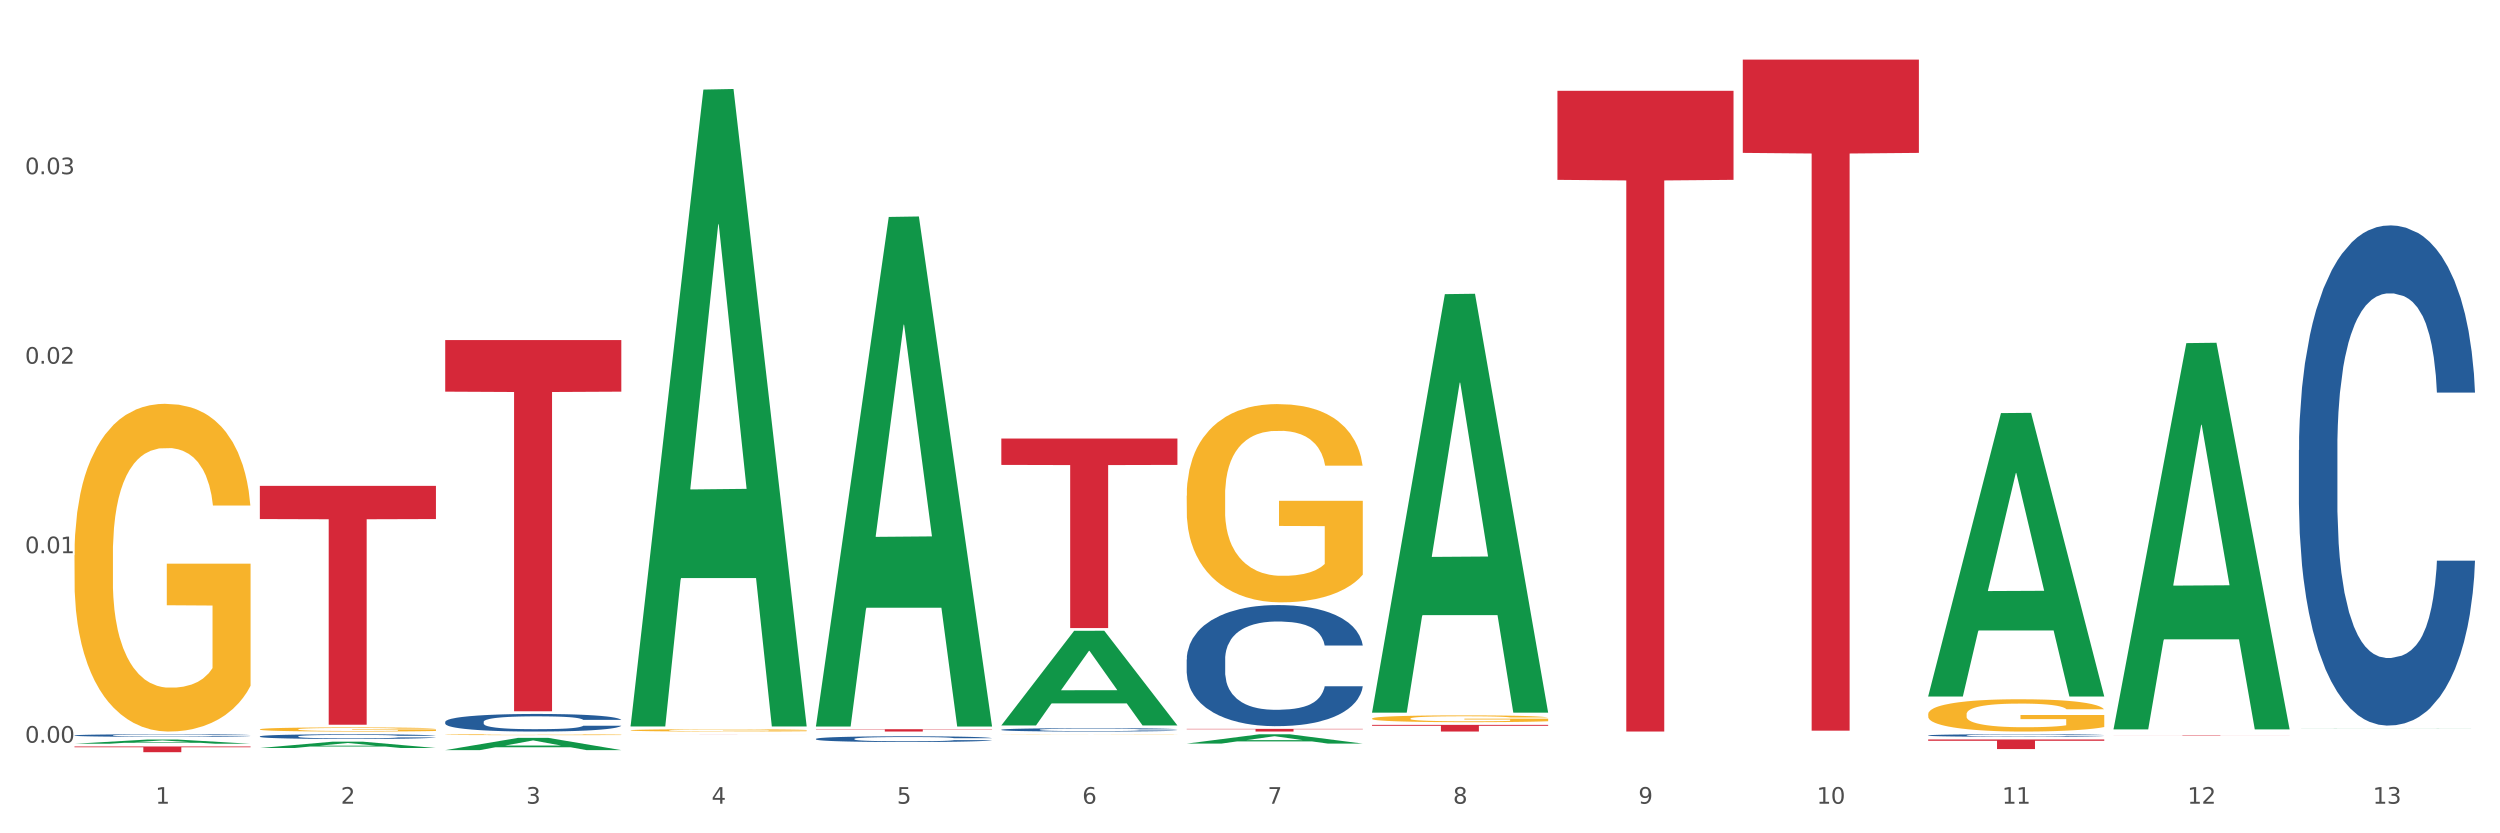 <?xml version="1.0" encoding="utf-8" standalone="no"?>
<!DOCTYPE svg PUBLIC "-//W3C//DTD SVG 1.1//EN"
  "http://www.w3.org/Graphics/SVG/1.1/DTD/svg11.dtd">
<svg xmlns:xlink="http://www.w3.org/1999/xlink" width="1080pt" height="360pt" viewBox="0 0 1080 360" xmlns="http://www.w3.org/2000/svg" version="1.1">
 <rect x="0" y="0" width="1080" height="360" fill="#333333" stroke="none"/>
 <defs>
  <style type="text/css">*{stroke-linejoin: round; stroke-linecap: butt}</style>
 </defs>
 <g id="figure_1">
  <g id="patch_1">
   <path d="M 0 360 
L 1080 360 
L 1080 0 
L 0 0 
z
" style="fill: #ffffff; stroke: #ffffff; stroke-linejoin: miter"/>
  </g>
  <g id="axes_1">
   <g id="matplotlib.axis_1">
    <g id="xtick_1">
     <g id="text_1">
      <!-- 1 -->
      <g style="fill: #4d4d4d" transform="translate(67.159 347.204) scale(0.096 -0.096)">
       <defs>
        <path id="DejaVuSans-31" d="M 794 531 
L 1825 531 
L 1825 4091 
L 703 3866 
L 703 4441 
L 1819 4666 
L 2450 4666 
L 2450 531 
L 3481 531 
L 3481 0 
L 794 0 
L 794 531 
z
" transform="scale(0.016)"/>
       </defs>
       <use xlink:href="#DejaVuSans-31"/>
      </g>
     </g>
    </g>
    <g id="xtick_2">
     <g id="text_2">
      <!-- 2 -->
      <g style="fill: #4d4d4d" transform="translate(147.238 347.204) scale(0.096 -0.096)">
       <defs>
        <path id="DejaVuSans-32" d="M 1228 531 
L 3431 531 
L 3431 0 
L 469 0 
L 469 531 
Q 828 903 1448 1529 
Q 2069 2156 2228 2338 
Q 2531 2678 2651 2914 
Q 2772 3150 2772 3378 
Q 2772 3750 2511 3984 
Q 2250 4219 1831 4219 
Q 1534 4219 1204 4116 
Q 875 4013 500 3803 
L 500 4441 
Q 881 4594 1212 4672 
Q 1544 4750 1819 4750 
Q 2544 4750 2975 4387 
Q 3406 4025 3406 3419 
Q 3406 3131 3298 2873 
Q 3191 2616 2906 2266 
Q 2828 2175 2409 1742 
Q 1991 1309 1228 531 
z
" transform="scale(0.016)"/>
       </defs>
       <use xlink:href="#DejaVuSans-32"/>
      </g>
     </g>
    </g>
    <g id="xtick_3">
     <g id="text_3">
      <!-- 3 -->
      <g style="fill: #4d4d4d" transform="translate(227.317 347.204) scale(0.096 -0.096)">
       <defs>
        <path id="DejaVuSans-33" d="M 2597 2516 
Q 3050 2419 3304 2112 
Q 3559 1806 3559 1356 
Q 3559 666 3084 287 
Q 2609 -91 1734 -91 
Q 1441 -91 1130 -33 
Q 819 25 488 141 
L 488 750 
Q 750 597 1062 519 
Q 1375 441 1716 441 
Q 2309 441 2620 675 
Q 2931 909 2931 1356 
Q 2931 1769 2642 2001 
Q 2353 2234 1838 2234 
L 1294 2234 
L 1294 2753 
L 1863 2753 
Q 2328 2753 2575 2939 
Q 2822 3125 2822 3475 
Q 2822 3834 2567 4026 
Q 2313 4219 1838 4219 
Q 1578 4219 1281 4162 
Q 984 4106 628 3988 
L 628 4550 
Q 988 4650 1302 4700 
Q 1616 4750 1894 4750 
Q 2613 4750 3031 4423 
Q 3450 4097 3450 3541 
Q 3450 3153 3228 2886 
Q 3006 2619 2597 2516 
z
" transform="scale(0.016)"/>
       </defs>
       <use xlink:href="#DejaVuSans-33"/>
      </g>
     </g>
    </g>
    <g id="xtick_4">
     <g id="text_4">
      <!-- 4 -->
      <g style="fill: #4d4d4d" transform="translate(307.396 347.204) scale(0.096 -0.096)">
       <defs>
        <path id="DejaVuSans-34" d="M 2419 4116 
L 825 1625 
L 2419 1625 
L 2419 4116 
z
M 2253 4666 
L 3047 4666 
L 3047 1625 
L 3713 1625 
L 3713 1100 
L 3047 1100 
L 3047 0 
L 2419 0 
L 2419 1100 
L 313 1100 
L 313 1709 
L 2253 4666 
z
" transform="scale(0.016)"/>
       </defs>
       <use xlink:href="#DejaVuSans-34"/>
      </g>
     </g>
    </g>
    <g id="xtick_5">
     <g id="text_5">
      <!-- 5 -->
      <g style="fill: #4d4d4d" transform="translate(387.475 347.204) scale(0.096 -0.096)">
       <defs>
        <path id="DejaVuSans-35" d="M 691 4666 
L 3169 4666 
L 3169 4134 
L 1269 4134 
L 1269 2991 
Q 1406 3038 1543 3061 
Q 1681 3084 1819 3084 
Q 2600 3084 3056 2656 
Q 3513 2228 3513 1497 
Q 3513 744 3044 326 
Q 2575 -91 1722 -91 
Q 1428 -91 1123 -41 
Q 819 9 494 109 
L 494 744 
Q 775 591 1075 516 
Q 1375 441 1709 441 
Q 2250 441 2565 725 
Q 2881 1009 2881 1497 
Q 2881 1984 2565 2268 
Q 2250 2553 1709 2553 
Q 1456 2553 1204 2497 
Q 953 2441 691 2322 
L 691 4666 
z
" transform="scale(0.016)"/>
       </defs>
       <use xlink:href="#DejaVuSans-35"/>
      </g>
     </g>
    </g>
    <g id="xtick_6">
     <g id="text_6">
      <!-- 6 -->
      <g style="fill: #4d4d4d" transform="translate(467.554 347.204) scale(0.096 -0.096)">
       <defs>
        <path id="DejaVuSans-36" d="M 2113 2584 
Q 1688 2584 1439 2293 
Q 1191 2003 1191 1497 
Q 1191 994 1439 701 
Q 1688 409 2113 409 
Q 2538 409 2786 701 
Q 3034 994 3034 1497 
Q 3034 2003 2786 2293 
Q 2538 2584 2113 2584 
z
M 3366 4563 
L 3366 3988 
Q 3128 4100 2886 4159 
Q 2644 4219 2406 4219 
Q 1781 4219 1451 3797 
Q 1122 3375 1075 2522 
Q 1259 2794 1537 2939 
Q 1816 3084 2150 3084 
Q 2853 3084 3261 2657 
Q 3669 2231 3669 1497 
Q 3669 778 3244 343 
Q 2819 -91 2113 -91 
Q 1303 -91 875 529 
Q 447 1150 447 2328 
Q 447 3434 972 4092 
Q 1497 4750 2381 4750 
Q 2619 4750 2861 4703 
Q 3103 4656 3366 4563 
z
" transform="scale(0.016)"/>
       </defs>
       <use xlink:href="#DejaVuSans-36"/>
      </g>
     </g>
    </g>
    <g id="xtick_7">
     <g id="text_7">
      <!-- 7 -->
      <g style="fill: #4d4d4d" transform="translate(547.634 347.204) scale(0.096 -0.096)">
       <defs>
        <path id="DejaVuSans-37" d="M 525 4666 
L 3525 4666 
L 3525 4397 
L 1831 0 
L 1172 0 
L 2766 4134 
L 525 4134 
L 525 4666 
z
" transform="scale(0.016)"/>
       </defs>
       <use xlink:href="#DejaVuSans-37"/>
      </g>
     </g>
    </g>
    <g id="xtick_8">
     <g id="text_8">
      <!-- 8 -->
      <g style="fill: #4d4d4d" transform="translate(627.713 347.204) scale(0.096 -0.096)">
       <defs>
        <path id="DejaVuSans-38" d="M 2034 2216 
Q 1584 2216 1326 1975 
Q 1069 1734 1069 1313 
Q 1069 891 1326 650 
Q 1584 409 2034 409 
Q 2484 409 2743 651 
Q 3003 894 3003 1313 
Q 3003 1734 2745 1975 
Q 2488 2216 2034 2216 
z
M 1403 2484 
Q 997 2584 770 2862 
Q 544 3141 544 3541 
Q 544 4100 942 4425 
Q 1341 4750 2034 4750 
Q 2731 4750 3128 4425 
Q 3525 4100 3525 3541 
Q 3525 3141 3298 2862 
Q 3072 2584 2669 2484 
Q 3125 2378 3379 2068 
Q 3634 1759 3634 1313 
Q 3634 634 3220 271 
Q 2806 -91 2034 -91 
Q 1263 -91 848 271 
Q 434 634 434 1313 
Q 434 1759 690 2068 
Q 947 2378 1403 2484 
z
M 1172 3481 
Q 1172 3119 1398 2916 
Q 1625 2713 2034 2713 
Q 2441 2713 2670 2916 
Q 2900 3119 2900 3481 
Q 2900 3844 2670 4047 
Q 2441 4250 2034 4250 
Q 1625 4250 1398 4047 
Q 1172 3844 1172 3481 
z
" transform="scale(0.016)"/>
       </defs>
       <use xlink:href="#DejaVuSans-38"/>
      </g>
     </g>
    </g>
    <g id="xtick_9">
     <g id="text_9">
      <!-- 9 -->
      <g style="fill: #4d4d4d" transform="translate(707.792 347.204) scale(0.096 -0.096)">
       <defs>
        <path id="DejaVuSans-39" d="M 703 97 
L 703 672 
Q 941 559 1184 500 
Q 1428 441 1663 441 
Q 2288 441 2617 861 
Q 2947 1281 2994 2138 
Q 2813 1869 2534 1725 
Q 2256 1581 1919 1581 
Q 1219 1581 811 2004 
Q 403 2428 403 3163 
Q 403 3881 828 4315 
Q 1253 4750 1959 4750 
Q 2769 4750 3195 4129 
Q 3622 3509 3622 2328 
Q 3622 1225 3098 567 
Q 2575 -91 1691 -91 
Q 1453 -91 1209 -44 
Q 966 3 703 97 
z
M 1959 2075 
Q 2384 2075 2632 2365 
Q 2881 2656 2881 3163 
Q 2881 3666 2632 3958 
Q 2384 4250 1959 4250 
Q 1534 4250 1286 3958 
Q 1038 3666 1038 3163 
Q 1038 2656 1286 2365 
Q 1534 2075 1959 2075 
z
" transform="scale(0.016)"/>
       </defs>
       <use xlink:href="#DejaVuSans-39"/>
      </g>
     </g>
    </g>
    <g id="xtick_10">
     <g id="text_10">
      <!-- 10 -->
      <g style="fill: #4d4d4d" transform="translate(784.817 347.204) scale(0.096 -0.096)">
       <defs>
        <path id="DejaVuSans-30" d="M 2034 4250 
Q 1547 4250 1301 3770 
Q 1056 3291 1056 2328 
Q 1056 1369 1301 889 
Q 1547 409 2034 409 
Q 2525 409 2770 889 
Q 3016 1369 3016 2328 
Q 3016 3291 2770 3770 
Q 2525 4250 2034 4250 
z
M 2034 4750 
Q 2819 4750 3233 4129 
Q 3647 3509 3647 2328 
Q 3647 1150 3233 529 
Q 2819 -91 2034 -91 
Q 1250 -91 836 529 
Q 422 1150 422 2328 
Q 422 3509 836 4129 
Q 1250 4750 2034 4750 
z
" transform="scale(0.016)"/>
       </defs>
       <use xlink:href="#DejaVuSans-31"/>
       <use xlink:href="#DejaVuSans-30" transform="translate(63.623 0)"/>
      </g>
     </g>
    </g>
    <g id="xtick_11">
     <g id="text_11">
      <!-- 11 -->
      <g style="fill: #4d4d4d" transform="translate(864.896 347.204) scale(0.096 -0.096)">
       <use xlink:href="#DejaVuSans-31"/>
       <use xlink:href="#DejaVuSans-31" transform="translate(63.623 0)"/>
      </g>
     </g>
    </g>
    <g id="xtick_12">
     <g id="text_12">
      <!-- 12 -->
      <g style="fill: #4d4d4d" transform="translate(944.975 347.204) scale(0.096 -0.096)">
       <use xlink:href="#DejaVuSans-31"/>
       <use xlink:href="#DejaVuSans-32" transform="translate(63.623 0)"/>
      </g>
     </g>
    </g>
    <g id="xtick_13">
     <g id="text_13">
      <!-- 13 -->
      <g style="fill: #4d4d4d" transform="translate(1025.054 347.204) scale(0.096 -0.096)">
       <use xlink:href="#DejaVuSans-31"/>
       <use xlink:href="#DejaVuSans-33" transform="translate(63.623 0)"/>
      </g>
     </g>
    </g>
    <g id="xtick_14"/>
    <g id="xtick_15"/>
    <g id="xtick_16"/>
    <g id="xtick_17"/>
    <g id="xtick_18"/>
    <g id="xtick_19"/>
    <g id="xtick_20"/>
    <g id="xtick_21"/>
    <g id="xtick_22"/>
    <g id="xtick_23"/>
    <g id="xtick_24"/>
    <g id="xtick_25"/>
   </g>
   <g id="matplotlib.axis_2">
    <g id="ytick_1">
     <g id="text_14">
      <!-- 0.00 -->
      <g style="fill: #4d4d4d" transform="translate(10.8 320.844) scale(0.096 -0.096)">
       <defs>
        <path id="DejaVuSans-2e" d="M 684 794 
L 1344 794 
L 1344 0 
L 684 0 
L 684 794 
z
" transform="scale(0.016)"/>
       </defs>
       <use xlink:href="#DejaVuSans-30"/>
       <use xlink:href="#DejaVuSans-2e" transform="translate(63.623 0)"/>
       <use xlink:href="#DejaVuSans-30" transform="translate(95.41 0)"/>
       <use xlink:href="#DejaVuSans-30" transform="translate(159.033 0)"/>
      </g>
     </g>
    </g>
    <g id="ytick_2">
     <g id="text_15">
      <!-- 0.01 -->
      <g style="fill: #4d4d4d" transform="translate(10.8 238.983) scale(0.096 -0.096)">
       <use xlink:href="#DejaVuSans-30"/>
       <use xlink:href="#DejaVuSans-2e" transform="translate(63.623 0)"/>
       <use xlink:href="#DejaVuSans-30" transform="translate(95.41 0)"/>
       <use xlink:href="#DejaVuSans-31" transform="translate(159.033 0)"/>
      </g>
     </g>
    </g>
    <g id="ytick_3">
     <g id="text_16">
      <!-- 0.02 -->
      <g style="fill: #4d4d4d" transform="translate(10.8 157.122) scale(0.096 -0.096)">
       <use xlink:href="#DejaVuSans-30"/>
       <use xlink:href="#DejaVuSans-2e" transform="translate(63.623 0)"/>
       <use xlink:href="#DejaVuSans-30" transform="translate(95.41 0)"/>
       <use xlink:href="#DejaVuSans-32" transform="translate(159.033 0)"/>
      </g>
     </g>
    </g>
    <g id="ytick_4">
     <g id="text_17">
      <!-- 0.03 -->
      <g style="fill: #4d4d4d" transform="translate(10.8 75.262) scale(0.096 -0.096)">
       <use xlink:href="#DejaVuSans-30"/>
       <use xlink:href="#DejaVuSans-2e" transform="translate(63.623 0)"/>
       <use xlink:href="#DejaVuSans-30" transform="translate(95.41 0)"/>
       <use xlink:href="#DejaVuSans-33" transform="translate(159.033 0)"/>
      </g>
     </g>
    </g>
    <g id="ytick_5"/>
    <g id="ytick_6"/>
    <g id="ytick_7"/>
    <g id="ytick_8"/>
   </g>
   <g id="PolyCollection_1">
    <path d="M 32.175 321.302 
L 32.253 321.301 
L 63.625 319.479 
L 76.644 319.478 
L 108.25 321.306 
L 93.192 321.306 
L 86.369 320.88 
L 53.978 320.88 
L 53.743 320.887 
L 47.155 321.306 
L 32.175 321.306 
L 32.175 321.302 
L 58.056 320.626 
L 82.291 320.624 
L 70.291 319.867 
L 70.134 319.864 
L 69.977 319.869 
L 57.978 320.624 
L 58.056 320.626 
L 32.175 321.302 
z
" clip-path="url(#p676ae49c27)" style="fill: #109648"/>
    <path d="M 272.412 315.482 
L 272.502 315.481 
L 272.502 315.448 
L 272.682 315.419 
L 273.58 315.349 
L 274.927 315.291 
L 275.915 315.261 
L 276.903 315.235 
L 278.071 315.21 
L 279.508 315.184 
L 282.113 315.146 
L 283.729 315.126 
L 285.705 315.106 
L 289.298 315.076 
L 291.903 315.059 
L 294.597 315.045 
L 298.998 315.029 
L 301.873 315.021 
L 304.926 315.016 
L 308.609 315.012 
L 311.393 315.011 
L 317.501 315.014 
L 322.71 315.022 
L 325.225 315.029 
L 328.458 315.04 
L 330.165 315.047 
L 332.949 315.062 
L 335.823 315.082 
L 337.799 315.098 
L 340.763 315.13 
L 343.009 315.162 
L 345.075 315.201 
L 346.152 315.228 
L 346.961 315.253 
L 347.679 315.282 
L 348.398 315.328 
L 332.231 315.328 
L 331.602 315.295 
L 330.614 315.264 
L 329.177 315.234 
L 327.919 315.216 
L 325.764 315.193 
L 323.788 315.178 
L 321.722 315.166 
L 319.207 315.157 
L 317.231 315.153 
L 314.447 315.149 
L 308.968 315.15 
L 305.286 315.157 
L 302.771 315.166 
L 301.154 315.175 
L 299.717 315.184 
L 298.1 315.197 
L 296.214 315.217 
L 294.867 315.234 
L 293.52 315.257 
L 292.442 315.279 
L 291.454 315.305 
L 290.645 315.333 
L 290.017 315.362 
L 289.478 315.397 
L 289.029 315.456 
L 289.029 315.584 
L 289.208 315.613 
L 289.657 315.651 
L 290.196 315.68 
L 291.094 315.714 
L 291.903 315.737 
L 293.43 315.771 
L 295.136 315.799 
L 296.483 315.817 
L 297.831 315.832 
L 300.166 315.852 
L 302.771 315.869 
L 305.016 315.879 
L 308.07 315.888 
L 310.136 315.892 
L 311.932 315.894 
L 316.333 315.894 
L 319.477 315.891 
L 322.98 315.885 
L 325.674 315.876 
L 327.919 315.866 
L 330.434 315.849 
L 332.051 315.833 
L 332.051 315.639 
L 312.291 315.638 
L 312.291 315.508 
L 348.488 315.508 
L 348.488 315.888 
L 346.961 315.908 
L 345.254 315.926 
L 343.458 315.941 
L 340.763 315.961 
L 337.53 315.98 
L 334.656 315.993 
L 331.602 316.004 
L 328.009 316.014 
L 323.339 316.023 
L 320.465 316.027 
L 316.872 316.03 
L 312.651 316.031 
L 308.968 316.029 
L 305.375 316.024 
L 301.603 316.016 
L 297.921 316.004 
L 295.136 315.992 
L 292.352 315.977 
L 289.388 315.957 
L 287.053 315.939 
L 285.256 315.922 
L 283.28 315.901 
L 281.125 315.873 
L 279.508 315.847 
L 278.071 315.821 
L 276.544 315.788 
L 275.466 315.759 
L 274.388 315.723 
L 273.76 315.696 
L 273.041 315.654 
L 272.502 315.595 
L 272.412 315.482 
z
" clip-path="url(#p676ae49c27)" style="fill: #f7b32b"/>
    <path d="M 512.65 214.146 
L 512.74 214.068 
L 512.74 211.251 
L 512.919 208.826 
L 513.818 202.959 
L 515.165 198.109 
L 516.153 195.527 
L 517.141 193.415 
L 518.308 191.303 
L 519.745 189.112 
L 522.35 185.905 
L 523.967 184.262 
L 525.943 182.541 
L 529.536 180.038 
L 532.14 178.63 
L 534.835 177.456 
L 539.236 176.048 
L 542.11 175.422 
L 545.164 174.953 
L 548.846 174.64 
L 551.631 174.562 
L 557.738 174.796 
L 562.948 175.501 
L 565.462 176.048 
L 568.696 176.987 
L 570.402 177.613 
L 573.187 178.864 
L 576.061 180.507 
L 578.037 181.915 
L 581.001 184.575 
L 583.246 187.235 
L 585.312 190.521 
L 586.39 192.789 
L 587.198 194.901 
L 587.917 197.327 
L 588.635 201.16 
L 572.468 201.16 
L 571.839 198.422 
L 570.851 195.84 
L 569.414 193.337 
L 568.157 191.772 
L 566.001 189.817 
L 564.025 188.565 
L 561.96 187.626 
L 559.445 186.844 
L 557.469 186.453 
L 554.684 186.14 
L 549.206 186.218 
L 545.523 186.844 
L 543.008 187.626 
L 541.391 188.33 
L 539.954 189.112 
L 538.338 190.208 
L 536.451 191.85 
L 535.104 193.337 
L 533.757 195.214 
L 532.679 197.092 
L 531.691 199.282 
L 530.883 201.629 
L 530.254 204.054 
L 529.715 207.027 
L 529.266 211.955 
L 529.266 222.673 
L 529.446 225.098 
L 529.895 228.305 
L 530.434 230.73 
L 531.332 233.625 
L 532.14 235.581 
L 533.667 238.397 
L 535.374 240.744 
L 536.721 242.23 
L 538.068 243.482 
L 540.403 245.203 
L 543.008 246.611 
L 545.254 247.472 
L 548.307 248.254 
L 550.373 248.567 
L 552.169 248.723 
L 556.571 248.723 
L 559.714 248.489 
L 563.217 247.941 
L 565.912 247.237 
L 568.157 246.376 
L 570.672 244.968 
L 572.289 243.638 
L 572.289 227.288 
L 552.529 227.21 
L 552.529 216.336 
L 588.725 216.336 
L 588.725 248.254 
L 587.198 249.897 
L 585.492 251.383 
L 583.695 252.713 
L 581.001 254.356 
L 577.767 255.92 
L 574.893 257.016 
L 571.839 257.954 
L 568.247 258.815 
L 563.576 259.597 
L 560.702 259.91 
L 557.109 260.145 
L 552.888 260.223 
L 549.206 260.066 
L 545.613 259.675 
L 541.841 258.971 
L 538.158 257.954 
L 535.374 256.937 
L 532.589 255.686 
L 529.625 254.043 
L 527.29 252.478 
L 525.494 251.07 
L 523.518 249.271 
L 521.362 246.924 
L 519.745 244.812 
L 518.308 242.621 
L 516.781 239.805 
L 515.704 237.38 
L 514.626 234.329 
L 513.997 232.06 
L 513.279 228.54 
L 512.74 223.612 
L 512.65 214.146 
z
" clip-path="url(#p676ae49c27)" style="fill: #f7b32b"/>
    <path d="M 592.729 310.401 
L 592.819 310.398 
L 592.819 310.301 
L 592.999 310.218 
L 593.897 310.016 
L 595.244 309.849 
L 596.232 309.76 
L 597.22 309.688 
L 598.388 309.615 
L 599.825 309.54 
L 602.429 309.429 
L 604.046 309.373 
L 606.022 309.313 
L 609.615 309.227 
L 612.219 309.179 
L 614.914 309.138 
L 619.315 309.09 
L 622.189 309.068 
L 625.243 309.052 
L 628.925 309.041 
L 631.71 309.039 
L 637.817 309.047 
L 643.027 309.071 
L 645.542 309.09 
L 648.775 309.122 
L 650.482 309.144 
L 653.266 309.187 
L 656.14 309.243 
L 658.116 309.292 
L 661.08 309.383 
L 663.325 309.475 
L 665.391 309.588 
L 666.469 309.666 
L 667.277 309.739 
L 667.996 309.822 
L 668.714 309.954 
L 652.547 309.954 
L 651.919 309.86 
L 650.931 309.771 
L 649.494 309.685 
L 648.236 309.631 
L 646.08 309.564 
L 644.105 309.521 
L 642.039 309.488 
L 639.524 309.461 
L 637.548 309.448 
L 634.764 309.437 
L 629.285 309.44 
L 625.602 309.461 
L 623.087 309.488 
L 621.471 309.513 
L 620.033 309.54 
L 618.417 309.577 
L 616.531 309.634 
L 615.183 309.685 
L 613.836 309.75 
L 612.758 309.814 
L 611.77 309.89 
L 610.962 309.97 
L 610.333 310.054 
L 609.794 310.156 
L 609.345 310.326 
L 609.345 310.695 
L 609.525 310.778 
L 609.974 310.888 
L 610.513 310.972 
L 611.411 311.071 
L 612.219 311.139 
L 613.746 311.236 
L 615.453 311.316 
L 616.8 311.368 
L 618.147 311.411 
L 620.483 311.47 
L 623.087 311.518 
L 625.333 311.548 
L 628.386 311.575 
L 630.452 311.586 
L 632.249 311.591 
L 636.65 311.591 
L 639.793 311.583 
L 643.296 311.564 
L 645.991 311.54 
L 648.236 311.51 
L 650.751 311.462 
L 652.368 311.416 
L 652.368 310.853 
L 632.608 310.851 
L 632.608 310.476 
L 668.804 310.476 
L 668.804 311.575 
L 667.277 311.631 
L 665.571 311.683 
L 663.774 311.728 
L 661.08 311.785 
L 657.847 311.839 
L 654.972 311.876 
L 651.919 311.909 
L 648.326 311.938 
L 643.655 311.965 
L 640.781 311.976 
L 637.189 311.984 
L 632.967 311.987 
L 629.285 311.981 
L 625.692 311.968 
L 621.92 311.944 
L 618.237 311.909 
L 615.453 311.874 
L 612.668 311.831 
L 609.705 311.774 
L 607.369 311.72 
L 605.573 311.672 
L 603.597 311.61 
L 601.441 311.529 
L 599.825 311.456 
L 598.388 311.381 
L 596.861 311.284 
L 595.783 311.201 
L 594.705 311.096 
L 594.076 311.018 
L 593.358 310.896 
L 592.819 310.727 
L 592.729 310.401 
z
" clip-path="url(#p676ae49c27)" style="fill: #f7b32b"/>
    <path d="M 832.967 308.525 
L 833.056 308.512 
L 833.056 308.053 
L 833.236 307.658 
L 834.134 306.702 
L 835.481 305.912 
L 836.469 305.492 
L 837.457 305.148 
L 838.625 304.804 
L 840.062 304.447 
L 842.667 303.924 
L 844.283 303.657 
L 846.259 303.376 
L 849.852 302.968 
L 852.457 302.739 
L 855.151 302.548 
L 859.552 302.318 
L 862.427 302.217 
L 865.48 302.14 
L 869.163 302.089 
L 871.947 302.076 
L 878.055 302.115 
L 883.264 302.229 
L 885.779 302.318 
L 889.012 302.471 
L 890.719 302.573 
L 893.503 302.777 
L 896.377 303.045 
L 898.353 303.274 
L 901.317 303.708 
L 903.563 304.141 
L 905.629 304.676 
L 906.706 305.046 
L 907.515 305.39 
L 908.233 305.785 
L 908.952 306.409 
L 892.785 306.409 
L 892.156 305.963 
L 891.168 305.543 
L 889.731 305.135 
L 888.474 304.88 
L 886.318 304.561 
L 884.342 304.358 
L 882.276 304.205 
L 879.761 304.077 
L 877.785 304.013 
L 875.001 303.962 
L 869.522 303.975 
L 865.84 304.077 
L 863.325 304.205 
L 861.708 304.319 
L 860.271 304.447 
L 858.654 304.625 
L 856.768 304.893 
L 855.421 305.135 
L 854.074 305.441 
L 852.996 305.747 
L 852.008 306.103 
L 851.199 306.486 
L 850.571 306.881 
L 850.032 307.365 
L 849.583 308.168 
L 849.583 309.914 
L 849.762 310.309 
L 850.211 310.831 
L 850.75 311.226 
L 851.648 311.698 
L 852.457 312.017 
L 853.984 312.475 
L 855.69 312.858 
L 857.038 313.1 
L 858.385 313.304 
L 860.72 313.584 
L 863.325 313.813 
L 865.57 313.954 
L 868.624 314.081 
L 870.69 314.132 
L 872.486 314.158 
L 876.887 314.158 
L 880.031 314.119 
L 883.534 314.03 
L 886.228 313.915 
L 888.474 313.775 
L 890.988 313.546 
L 892.605 313.329 
L 892.605 310.666 
L 872.845 310.653 
L 872.845 308.882 
L 909.042 308.882 
L 909.042 314.081 
L 907.515 314.349 
L 905.808 314.591 
L 904.012 314.807 
L 901.317 315.075 
L 898.084 315.33 
L 895.21 315.508 
L 892.156 315.661 
L 888.563 315.802 
L 883.893 315.929 
L 881.019 315.98 
L 877.426 316.018 
L 873.205 316.031 
L 869.522 316.005 
L 865.929 315.942 
L 862.157 315.827 
L 858.475 315.661 
L 855.69 315.496 
L 852.906 315.292 
L 849.942 315.024 
L 847.607 314.769 
L 845.81 314.54 
L 843.834 314.247 
L 841.679 313.864 
L 840.062 313.52 
L 838.625 313.164 
L 837.098 312.705 
L 836.02 312.31 
L 834.942 311.813 
L 834.314 311.443 
L 833.595 310.87 
L 833.056 310.067 
L 832.967 308.525 
z
" clip-path="url(#p676ae49c27)" style="fill: #f7b32b"/>
    <path d="M 352.492 315.022 
L 428.567 315.022 
L 428.567 315.163 
L 398.641 315.164 
L 398.641 316.031 
L 382.237 316.031 
L 382.237 315.164 
L 352.492 315.163 
L 352.492 315.023 
L 352.492 315.022 
z
" clip-path="url(#p676ae49c27)" style="fill: #d62839"/>
    <path d="M 272.412 317.36 
L 348.488 317.36 
L 348.488 317.365 
L 318.562 317.365 
L 318.562 317.391 
L 302.157 317.391 
L 302.157 317.365 
L 272.412 317.365 
L 272.412 317.36 
L 272.412 317.36 
z
" clip-path="url(#p676ae49c27)" style="fill: #d62839"/>
    <path d="M 192.333 146.911 
L 268.408 146.911 
L 268.408 169.194 
L 238.483 169.345 
L 238.483 307.262 
L 222.078 307.262 
L 222.078 169.345 
L 192.333 169.194 
L 192.333 147.062 
L 192.333 146.911 
z
" clip-path="url(#p676ae49c27)" style="fill: #d62839"/>
    <path d="M 112.254 209.886 
L 188.329 209.886 
L 188.329 224.226 
L 158.404 224.323 
L 158.404 313.074 
L 141.999 313.074 
L 141.999 224.323 
L 112.254 224.226 
L 112.254 209.983 
L 112.254 209.886 
z
" clip-path="url(#p676ae49c27)" style="fill: #d62839"/>
    <path d="M 192.333 317.377 
L 192.423 317.377 
L 192.423 317.364 
L 192.603 317.353 
L 193.501 317.326 
L 194.848 317.304 
L 195.836 317.292 
L 196.824 317.283 
L 197.992 317.273 
L 199.429 317.263 
L 202.034 317.248 
L 203.65 317.241 
L 205.626 317.233 
L 209.219 317.222 
L 211.824 317.215 
L 214.518 317.21 
L 218.919 317.203 
L 221.793 317.201 
L 224.847 317.198 
L 228.53 317.197 
L 231.314 317.197 
L 237.422 317.198 
L 242.631 317.201 
L 245.146 317.203 
L 248.379 317.208 
L 250.086 317.211 
L 252.87 317.216 
L 255.744 317.224 
L 257.72 317.23 
L 260.684 317.242 
L 262.93 317.254 
L 264.995 317.269 
L 266.073 317.28 
L 266.882 317.289 
L 267.6 317.301 
L 268.319 317.318 
L 252.152 317.318 
L 251.523 317.306 
L 250.535 317.294 
L 249.098 317.282 
L 247.84 317.275 
L 245.685 317.266 
L 243.709 317.261 
L 241.643 317.256 
L 239.128 317.253 
L 237.152 317.251 
L 234.368 317.249 
L 228.889 317.25 
L 225.206 317.253 
L 222.692 317.256 
L 221.075 317.259 
L 219.638 317.263 
L 218.021 317.268 
L 216.135 317.276 
L 214.788 317.282 
L 213.44 317.291 
L 212.363 317.299 
L 211.375 317.309 
L 210.566 317.32 
L 209.937 317.331 
L 209.399 317.345 
L 208.949 317.367 
L 208.949 317.416 
L 209.129 317.427 
L 209.578 317.442 
L 210.117 317.453 
L 211.015 317.466 
L 211.824 317.475 
L 213.351 317.488 
L 215.057 317.499 
L 216.404 317.505 
L 217.752 317.511 
L 220.087 317.519 
L 222.692 317.525 
L 224.937 317.529 
L 227.991 317.533 
L 230.057 317.534 
L 231.853 317.535 
L 236.254 317.535 
L 239.398 317.534 
L 242.9 317.531 
L 245.595 317.528 
L 247.84 317.524 
L 250.355 317.518 
L 251.972 317.512 
L 251.972 317.437 
L 232.212 317.437 
L 232.212 317.387 
L 268.408 317.387 
L 268.408 317.533 
L 266.882 317.54 
L 265.175 317.547 
L 263.379 317.553 
L 260.684 317.561 
L 257.451 317.568 
L 254.577 317.573 
L 251.523 317.577 
L 247.93 317.581 
L 243.26 317.585 
L 240.386 317.586 
L 236.793 317.587 
L 232.571 317.588 
L 228.889 317.587 
L 225.296 317.585 
L 221.524 317.582 
L 217.841 317.577 
L 215.057 317.573 
L 212.273 317.567 
L 209.309 317.559 
L 206.974 317.552 
L 205.177 317.546 
L 203.201 317.538 
L 201.046 317.527 
L 199.429 317.517 
L 197.992 317.507 
L 196.465 317.494 
L 195.387 317.483 
L 194.309 317.469 
L 193.681 317.459 
L 192.962 317.443 
L 192.423 317.42 
L 192.333 317.377 
z
" clip-path="url(#p676ae49c27)" style="fill: #f7b32b"/>
    <path d="M 32.175 322.471 
L 108.25 322.471 
L 108.25 322.816 
L 78.325 322.818 
L 78.325 324.95 
L 61.92 324.95 
L 61.92 322.818 
L 32.175 322.816 
L 32.175 322.474 
L 32.175 322.471 
z
" clip-path="url(#p676ae49c27)" style="fill: #d62839"/>
    <path d="M 112.254 318.111 
L 112.344 318.11 
L 112.344 318.058 
L 112.614 317.987 
L 113.603 317.857 
L 114.862 317.758 
L 117.02 317.643 
L 118.189 317.595 
L 119.718 317.541 
L 122.865 317.453 
L 126.462 317.379 
L 128.98 317.338 
L 130.868 317.312 
L 135.095 317.265 
L 137.523 317.245 
L 140.04 317.228 
L 142.199 317.217 
L 145.796 317.204 
L 148.673 317.199 
L 152 317.197 
L 154.788 317.199 
L 158.475 317.206 
L 163.87 317.228 
L 165.938 317.241 
L 168.726 317.264 
L 171.604 317.293 
L 173.942 317.323 
L 176.639 317.366 
L 179.427 317.422 
L 182.125 317.492 
L 184.013 317.557 
L 185.542 317.626 
L 186.891 317.71 
L 187.88 317.801 
L 188.329 317.877 
L 171.873 317.877 
L 171.424 317.808 
L 170.525 317.734 
L 169.625 317.684 
L 168.636 317.643 
L 167.107 317.596 
L 165.759 317.567 
L 163.51 317.531 
L 161.442 317.509 
L 159.734 317.496 
L 157.665 317.485 
L 153.259 317.474 
L 150.112 317.474 
L 148.134 317.477 
L 145.706 317.487 
L 143.637 317.5 
L 141.209 317.522 
L 139.321 317.546 
L 137.433 317.578 
L 136.354 317.6 
L 134.735 317.641 
L 133.656 317.674 
L 132.217 317.732 
L 131.408 317.773 
L 129.969 317.879 
L 129.34 317.957 
L 129.07 318.011 
L 128.89 318.071 
L 128.89 318.361 
L 129.43 318.491 
L 129.879 318.547 
L 130.599 318.61 
L 131.947 318.692 
L 133.926 318.771 
L 135.994 318.829 
L 137.702 318.864 
L 139.321 318.89 
L 140.94 318.911 
L 142.918 318.93 
L 144.537 318.941 
L 146.965 318.952 
L 149.842 318.957 
L 152.09 318.957 
L 156.676 318.948 
L 158.745 318.939 
L 160.723 318.926 
L 162.881 318.905 
L 164.59 318.883 
L 165.579 318.866 
L 167.197 318.831 
L 168.456 318.794 
L 169.535 318.751 
L 170.255 318.714 
L 171.064 318.658 
L 171.694 318.595 
L 171.873 318.561 
L 188.329 318.561 
L 187.97 318.628 
L 187.34 318.693 
L 186.081 318.781 
L 185.092 318.831 
L 183.563 318.892 
L 181.945 318.944 
L 179.697 319.002 
L 177.628 319.045 
L 175.47 319.082 
L 173.132 319.115 
L 168.906 319.162 
L 167.377 319.175 
L 164.14 319.197 
L 161.622 319.21 
L 157.935 319.223 
L 154.158 319.231 
L 150.202 319.233 
L 146.695 319.229 
L 142.828 319.218 
L 140.4 319.207 
L 137.702 319.19 
L 134.555 319.164 
L 131.588 319.132 
L 128.8 319.095 
L 126.192 319.052 
L 123.764 319.004 
L 120.617 318.924 
L 118.279 318.846 
L 116.57 318.773 
L 115.401 318.712 
L 114.232 318.634 
L 113.603 318.58 
L 112.614 318.45 
L 112.254 318.329 
L 112.254 318.111 
z
" clip-path="url(#p676ae49c27)" style="fill: #255c99"/>
    <path d="M 192.333 311.844 
L 192.423 311.837 
L 192.423 311.642 
L 192.693 311.379 
L 193.682 310.892 
L 194.941 310.524 
L 197.099 310.094 
L 198.268 309.913 
L 199.797 309.712 
L 202.944 309.386 
L 206.541 309.108 
L 209.059 308.955 
L 210.947 308.858 
L 215.174 308.684 
L 217.602 308.608 
L 220.12 308.545 
L 222.278 308.504 
L 225.875 308.455 
L 228.752 308.434 
L 232.079 308.427 
L 234.867 308.434 
L 238.554 308.462 
L 243.949 308.545 
L 246.018 308.594 
L 248.805 308.677 
L 251.683 308.789 
L 254.021 308.9 
L 256.718 309.059 
L 259.506 309.268 
L 262.204 309.531 
L 264.092 309.775 
L 265.621 310.031 
L 266.97 310.344 
L 267.959 310.684 
L 268.408 310.969 
L 251.953 310.969 
L 251.503 310.712 
L 250.604 310.434 
L 249.704 310.247 
L 248.715 310.094 
L 247.187 309.92 
L 245.838 309.809 
L 243.59 309.677 
L 241.521 309.594 
L 239.813 309.545 
L 237.745 309.504 
L 233.338 309.462 
L 230.191 309.462 
L 228.213 309.476 
L 225.785 309.511 
L 223.717 309.559 
L 221.289 309.643 
L 219.4 309.733 
L 217.512 309.851 
L 216.433 309.934 
L 214.814 310.087 
L 213.735 310.212 
L 212.296 310.427 
L 211.487 310.58 
L 210.048 310.976 
L 209.419 311.267 
L 209.149 311.469 
L 208.969 311.691 
L 208.969 312.774 
L 209.509 313.26 
L 209.958 313.469 
L 210.678 313.705 
L 212.027 314.01 
L 214.005 314.309 
L 216.073 314.524 
L 217.782 314.656 
L 219.4 314.753 
L 221.019 314.83 
L 222.997 314.899 
L 224.616 314.941 
L 227.044 314.982 
L 229.921 315.003 
L 232.169 315.003 
L 236.755 314.969 
L 238.824 314.934 
L 240.802 314.885 
L 242.96 314.809 
L 244.669 314.725 
L 245.658 314.663 
L 247.276 314.531 
L 248.535 314.392 
L 249.615 314.232 
L 250.334 314.094 
L 251.143 313.885 
L 251.773 313.649 
L 251.953 313.524 
L 268.408 313.524 
L 268.049 313.774 
L 267.419 314.017 
L 266.16 314.344 
L 265.171 314.531 
L 263.643 314.76 
L 262.024 314.955 
L 259.776 315.17 
L 257.708 315.33 
L 255.549 315.468 
L 253.211 315.593 
L 248.985 315.767 
L 247.456 315.816 
L 244.219 315.899 
L 241.701 315.948 
L 238.014 315.996 
L 234.238 316.024 
L 230.281 316.031 
L 226.774 316.017 
L 222.907 315.975 
L 220.479 315.934 
L 217.782 315.871 
L 214.634 315.774 
L 211.667 315.656 
L 208.879 315.517 
L 206.271 315.357 
L 203.843 315.177 
L 200.696 314.878 
L 198.358 314.587 
L 196.65 314.316 
L 195.481 314.087 
L 194.312 313.795 
L 193.682 313.594 
L 192.693 313.108 
L 192.333 312.656 
L 192.333 311.844 
z
" clip-path="url(#p676ae49c27)" style="fill: #255c99"/>
    <path d="M 352.492 319.189 
L 352.582 319.186 
L 352.582 319.123 
L 352.851 319.036 
L 353.84 318.877 
L 355.099 318.757 
L 357.258 318.616 
L 358.427 318.557 
L 359.955 318.491 
L 363.103 318.385 
L 366.699 318.294 
L 369.217 318.244 
L 371.106 318.212 
L 375.332 318.155 
L 377.76 318.13 
L 380.278 318.11 
L 382.436 318.096 
L 386.033 318.08 
L 388.911 318.073 
L 392.238 318.071 
L 395.025 318.073 
L 398.712 318.082 
L 404.108 318.11 
L 406.176 318.126 
L 408.963 318.153 
L 411.841 318.189 
L 414.179 318.225 
L 416.877 318.278 
L 419.664 318.346 
L 422.362 318.432 
L 424.25 318.512 
L 425.779 318.596 
L 427.128 318.698 
L 428.117 318.809 
L 428.567 318.902 
L 412.111 318.902 
L 411.661 318.818 
L 410.762 318.728 
L 409.863 318.666 
L 408.874 318.616 
L 407.345 318.559 
L 405.996 318.523 
L 403.748 318.48 
L 401.68 318.453 
L 399.971 318.437 
L 397.903 318.423 
L 393.497 318.409 
L 390.349 318.409 
L 388.371 318.414 
L 385.943 318.425 
L 383.875 318.441 
L 381.447 318.469 
L 379.559 318.498 
L 377.67 318.537 
L 376.591 318.564 
L 374.972 318.614 
L 373.893 318.655 
L 372.455 318.725 
L 371.645 318.775 
L 370.207 318.905 
L 369.577 319 
L 369.307 319.066 
L 369.127 319.139 
L 369.127 319.493 
L 369.667 319.652 
L 370.117 319.72 
L 370.836 319.797 
L 372.185 319.897 
L 374.163 319.995 
L 376.231 320.065 
L 377.94 320.109 
L 379.559 320.14 
L 381.177 320.165 
L 383.155 320.188 
L 384.774 320.202 
L 387.202 320.215 
L 390.08 320.222 
L 392.328 320.222 
L 396.914 320.211 
L 398.982 320.199 
L 400.96 320.184 
L 403.118 320.159 
L 404.827 320.131 
L 405.816 320.111 
L 407.435 320.068 
L 408.694 320.022 
L 409.773 319.97 
L 410.492 319.925 
L 411.302 319.856 
L 411.931 319.779 
L 412.111 319.738 
L 428.567 319.738 
L 428.207 319.82 
L 427.578 319.9 
L 426.319 320.006 
L 425.33 320.068 
L 423.801 320.143 
L 422.182 320.206 
L 419.934 320.277 
L 417.866 320.329 
L 415.708 320.374 
L 413.37 320.415 
L 409.143 320.472 
L 407.615 320.488 
L 404.377 320.515 
L 401.86 320.531 
L 398.173 320.547 
L 394.396 320.556 
L 390.439 320.558 
L 386.932 320.554 
L 383.066 320.54 
L 380.638 320.527 
L 377.94 320.506 
L 374.793 320.474 
L 371.825 320.436 
L 369.038 320.39 
L 366.43 320.338 
L 364.002 320.279 
L 360.854 320.181 
L 358.516 320.086 
L 356.808 319.997 
L 355.639 319.922 
L 354.47 319.827 
L 353.84 319.761 
L 352.851 319.602 
L 352.492 319.454 
L 352.492 319.189 
z
" clip-path="url(#p676ae49c27)" style="fill: #255c99"/>
    <path d="M 32.175 239.87 
L 32.265 239.741 
L 32.265 235.086 
L 32.444 231.077 
L 33.343 221.379 
L 34.69 213.362 
L 35.678 209.095 
L 36.666 205.604 
L 37.833 202.113 
L 39.271 198.492 
L 41.875 193.191 
L 43.492 190.475 
L 45.468 187.631 
L 49.061 183.493 
L 51.665 181.165 
L 54.36 179.226 
L 58.761 176.898 
L 61.635 175.864 
L 64.689 175.088 
L 68.371 174.571 
L 71.156 174.441 
L 77.263 174.829 
L 82.473 175.993 
L 84.988 176.898 
L 88.221 178.45 
L 89.927 179.484 
L 92.712 181.553 
L 95.586 184.269 
L 97.562 186.596 
L 100.526 190.992 
L 102.771 195.389 
L 104.837 200.82 
L 105.915 204.57 
L 106.723 208.061 
L 107.442 212.069 
L 108.16 218.405 
L 91.993 218.405 
L 91.365 213.88 
L 90.377 209.612 
L 88.939 205.475 
L 87.682 202.889 
L 85.526 199.656 
L 83.55 197.587 
L 81.485 196.035 
L 78.97 194.742 
L 76.994 194.096 
L 74.209 193.579 
L 68.731 193.708 
L 65.048 194.742 
L 62.533 196.035 
L 60.917 197.199 
L 59.479 198.492 
L 57.863 200.302 
L 55.977 203.018 
L 54.629 205.475 
L 53.282 208.578 
L 52.204 211.681 
L 51.216 215.302 
L 50.408 219.181 
L 49.779 223.19 
L 49.24 228.103 
L 48.791 236.249 
L 48.791 253.964 
L 48.971 257.973 
L 49.42 263.274 
L 49.959 267.283 
L 50.857 272.067 
L 51.665 275.3 
L 53.192 279.955 
L 54.899 283.834 
L 56.246 286.291 
L 57.593 288.36 
L 59.929 291.204 
L 62.533 293.532 
L 64.779 294.954 
L 67.832 296.247 
L 69.898 296.764 
L 71.695 297.023 
L 76.096 297.023 
L 79.239 296.635 
L 82.742 295.73 
L 85.437 294.566 
L 87.682 293.144 
L 90.197 290.816 
L 91.814 288.618 
L 91.814 261.593 
L 72.054 261.464 
L 72.054 243.491 
L 108.25 243.491 
L 108.25 296.247 
L 106.723 298.963 
L 105.017 301.419 
L 103.22 303.618 
L 100.526 306.333 
L 97.292 308.919 
L 94.418 310.729 
L 91.365 312.281 
L 87.772 313.703 
L 83.101 314.996 
L 80.227 315.514 
L 76.635 315.902 
L 72.413 316.031 
L 68.731 315.772 
L 65.138 315.126 
L 61.366 313.962 
L 57.683 312.281 
L 54.899 310.6 
L 52.114 308.531 
L 49.15 305.816 
L 46.815 303.23 
L 45.019 300.902 
L 43.043 297.928 
L 40.887 294.049 
L 39.271 290.558 
L 37.833 286.937 
L 36.307 282.282 
L 35.229 278.274 
L 34.151 273.231 
L 33.522 269.481 
L 32.804 263.662 
L 32.265 255.516 
L 32.175 239.87 
z
" clip-path="url(#p676ae49c27)" style="fill: #f7b32b"/>
    <path d="M 432.571 315.229 
L 432.661 315.228 
L 432.661 315.19 
L 432.93 315.14 
L 433.92 315.047 
L 435.179 314.976 
L 437.337 314.894 
L 438.506 314.859 
L 440.034 314.821 
L 443.182 314.758 
L 446.779 314.705 
L 449.297 314.676 
L 451.185 314.657 
L 455.411 314.624 
L 457.839 314.609 
L 460.357 314.597 
L 462.515 314.589 
L 466.112 314.58 
L 468.99 314.576 
L 472.317 314.575 
L 475.105 314.576 
L 478.791 314.581 
L 484.187 314.597 
L 486.255 314.607 
L 489.043 314.623 
L 491.92 314.644 
L 494.258 314.665 
L 496.956 314.696 
L 499.744 314.736 
L 502.441 314.786 
L 504.33 314.833 
L 505.858 314.882 
L 507.207 314.942 
L 508.196 315.007 
L 508.646 315.061 
L 492.19 315.061 
L 491.74 315.012 
L 490.841 314.959 
L 489.942 314.923 
L 488.953 314.894 
L 487.424 314.861 
L 486.075 314.839 
L 483.827 314.814 
L 481.759 314.798 
L 480.05 314.789 
L 477.982 314.781 
L 473.576 314.773 
L 470.429 314.773 
L 468.45 314.776 
L 466.022 314.782 
L 463.954 314.791 
L 461.526 314.807 
L 459.638 314.825 
L 457.749 314.847 
L 456.67 314.863 
L 455.052 314.893 
L 453.973 314.916 
L 452.534 314.958 
L 451.724 314.987 
L 450.286 315.063 
L 449.656 315.119 
L 449.386 315.157 
L 449.207 315.2 
L 449.207 315.407 
L 449.746 315.5 
L 450.196 315.54 
L 450.915 315.585 
L 452.264 315.644 
L 454.242 315.701 
L 456.311 315.742 
L 458.019 315.768 
L 459.638 315.786 
L 461.256 315.801 
L 463.235 315.814 
L 464.853 315.822 
L 467.281 315.83 
L 470.159 315.834 
L 472.407 315.834 
L 476.993 315.827 
L 479.061 315.821 
L 481.039 315.811 
L 483.198 315.797 
L 484.906 315.781 
L 485.895 315.769 
L 487.514 315.744 
L 488.773 315.717 
L 489.852 315.686 
L 490.571 315.66 
L 491.381 315.62 
L 492.01 315.575 
L 492.19 315.551 
L 508.646 315.551 
L 508.286 315.599 
L 507.657 315.645 
L 506.398 315.708 
L 505.409 315.744 
L 503.88 315.788 
L 502.261 315.825 
L 500.013 315.866 
L 497.945 315.897 
L 495.787 315.923 
L 493.449 315.947 
L 489.222 315.98 
L 487.694 315.99 
L 484.457 316.006 
L 481.939 316.015 
L 478.252 316.024 
L 474.475 316.03 
L 470.518 316.031 
L 467.011 316.028 
L 463.145 316.02 
L 460.717 316.012 
L 458.019 316 
L 454.872 315.982 
L 451.904 315.959 
L 449.117 315.932 
L 446.509 315.902 
L 444.081 315.867 
L 440.934 315.81 
L 438.596 315.754 
L 436.887 315.702 
L 435.718 315.659 
L 434.549 315.603 
L 433.92 315.564 
L 432.93 315.471 
L 432.571 315.385 
L 432.571 315.229 
z
" clip-path="url(#p676ae49c27)" style="fill: #255c99"/>
    <path d="M 512.65 284.897 
L 512.74 284.849 
L 512.74 283.511 
L 513.01 281.695 
L 513.999 278.351 
L 515.258 275.818 
L 517.416 272.856 
L 518.585 271.614 
L 520.114 270.228 
L 523.261 267.982 
L 526.858 266.071 
L 529.376 265.02 
L 531.264 264.351 
L 535.49 263.157 
L 537.918 262.631 
L 540.436 262.201 
L 542.594 261.914 
L 546.191 261.58 
L 549.069 261.436 
L 552.396 261.389 
L 555.184 261.436 
L 558.871 261.628 
L 564.266 262.201 
L 566.334 262.535 
L 569.122 263.109 
L 571.999 263.873 
L 574.337 264.638 
L 577.035 265.737 
L 579.823 267.17 
L 582.52 268.986 
L 584.409 270.658 
L 585.937 272.426 
L 587.286 274.576 
L 588.275 276.917 
L 588.725 278.876 
L 572.269 278.876 
L 571.819 277.108 
L 570.92 275.197 
L 570.021 273.907 
L 569.032 272.856 
L 567.503 271.661 
L 566.154 270.897 
L 563.906 269.989 
L 561.838 269.416 
L 560.129 269.081 
L 558.061 268.795 
L 553.655 268.508 
L 550.508 268.508 
L 548.529 268.603 
L 546.101 268.842 
L 544.033 269.177 
L 541.605 269.75 
L 539.717 270.371 
L 537.828 271.184 
L 536.749 271.757 
L 535.131 272.808 
L 534.052 273.668 
L 532.613 275.149 
L 531.804 276.201 
L 530.365 278.924 
L 529.735 280.931 
L 529.466 282.316 
L 529.286 283.845 
L 529.286 291.299 
L 529.825 294.644 
L 530.275 296.077 
L 530.994 297.702 
L 532.343 299.804 
L 534.321 301.859 
L 536.39 303.34 
L 538.098 304.248 
L 539.717 304.917 
L 541.335 305.442 
L 543.314 305.92 
L 544.932 306.207 
L 547.36 306.493 
L 550.238 306.637 
L 552.486 306.637 
L 557.072 306.398 
L 559.14 306.159 
L 561.119 305.824 
L 563.277 305.299 
L 564.985 304.725 
L 565.974 304.295 
L 567.593 303.388 
L 568.852 302.432 
L 569.931 301.333 
L 570.65 300.377 
L 571.46 298.944 
L 572.089 297.32 
L 572.269 296.459 
L 588.725 296.459 
L 588.365 298.18 
L 587.736 299.852 
L 586.477 302.098 
L 585.488 303.388 
L 583.959 304.964 
L 582.341 306.302 
L 580.092 307.783 
L 578.024 308.882 
L 575.866 309.838 
L 573.528 310.698 
L 569.302 311.893 
L 567.773 312.227 
L 564.536 312.8 
L 562.018 313.135 
L 558.331 313.469 
L 554.554 313.66 
L 550.598 313.708 
L 547.091 313.613 
L 543.224 313.326 
L 540.796 313.039 
L 538.098 312.609 
L 534.951 311.94 
L 531.983 311.128 
L 529.196 310.172 
L 526.588 309.073 
L 524.16 307.831 
L 521.013 305.777 
L 518.675 303.77 
L 516.966 301.906 
L 515.797 300.33 
L 514.628 298.323 
L 513.999 296.937 
L 513.01 293.593 
L 512.65 290.487 
L 512.65 284.897 
z
" clip-path="url(#p676ae49c27)" style="fill: #255c99"/>
    <path d="M 832.967 317.687 
L 833.056 317.686 
L 833.056 317.659 
L 833.326 317.621 
L 834.315 317.551 
L 835.574 317.498 
L 837.732 317.436 
L 838.901 317.41 
L 840.43 317.381 
L 843.577 317.334 
L 847.174 317.294 
L 849.692 317.272 
L 851.581 317.259 
L 855.807 317.234 
L 858.235 317.223 
L 860.753 317.214 
L 862.911 317.208 
L 866.508 317.201 
L 869.385 317.198 
L 872.713 317.197 
L 875.5 317.198 
L 879.187 317.202 
L 884.583 317.214 
L 886.651 317.221 
L 889.438 317.233 
L 892.316 317.249 
L 894.654 317.264 
L 897.352 317.287 
L 900.139 317.317 
L 902.837 317.355 
L 904.725 317.39 
L 906.254 317.427 
L 907.603 317.472 
L 908.592 317.521 
L 909.042 317.562 
L 892.586 317.562 
L 892.136 317.525 
L 891.237 317.485 
L 890.338 317.458 
L 889.348 317.436 
L 887.82 317.411 
L 886.471 317.395 
L 884.223 317.376 
L 882.155 317.364 
L 880.446 317.357 
L 878.378 317.351 
L 873.972 317.345 
L 870.824 317.345 
L 868.846 317.347 
L 866.418 317.352 
L 864.35 317.359 
L 861.922 317.371 
L 860.033 317.384 
L 858.145 317.401 
L 857.066 317.413 
L 855.447 317.435 
L 854.368 317.453 
L 852.929 317.484 
L 852.12 317.506 
L 850.681 317.563 
L 850.052 317.605 
L 849.782 317.634 
L 849.602 317.665 
L 849.602 317.821 
L 850.142 317.891 
L 850.591 317.921 
L 851.311 317.955 
L 852.66 317.999 
L 854.638 318.042 
L 856.706 318.072 
L 858.415 318.091 
L 860.033 318.105 
L 861.652 318.116 
L 863.63 318.126 
L 865.249 318.132 
L 867.677 318.138 
L 870.554 318.141 
L 872.803 318.141 
L 877.389 318.136 
L 879.457 318.131 
L 881.435 318.124 
L 883.593 318.113 
L 885.302 318.101 
L 886.291 318.092 
L 887.91 318.073 
L 889.169 318.054 
L 890.248 318.031 
L 890.967 318.011 
L 891.776 317.981 
L 892.406 317.947 
L 892.586 317.929 
L 909.042 317.929 
L 908.682 317.965 
L 908.053 318 
L 906.794 318.047 
L 905.804 318.073 
L 904.276 318.106 
L 902.657 318.134 
L 900.409 318.165 
L 898.341 318.188 
L 896.183 318.208 
L 893.845 318.226 
L 889.618 318.251 
L 888.09 318.258 
L 884.852 318.27 
L 882.334 318.277 
L 878.648 318.284 
L 874.871 318.288 
L 870.914 318.289 
L 867.407 318.287 
L 863.54 318.281 
L 861.113 318.275 
L 858.415 318.266 
L 855.268 318.252 
L 852.3 318.235 
L 849.512 318.215 
L 846.905 318.192 
L 844.477 318.166 
L 841.329 318.123 
L 838.991 318.081 
L 837.283 318.043 
L 836.114 318.01 
L 834.945 317.968 
L 834.315 317.939 
L 833.326 317.869 
L 832.967 317.804 
L 832.967 317.687 
z
" clip-path="url(#p676ae49c27)" style="fill: #255c99"/>
    <path d="M 993.125 194.459 
L 993.215 194.262 
L 993.215 188.736 
L 993.485 181.237 
L 994.474 167.423 
L 995.733 156.964 
L 997.891 144.729 
L 999.06 139.598 
L 1000.588 133.875 
L 1003.736 124.6 
L 1007.333 116.707 
L 1009.851 112.365 
L 1011.739 109.603 
L 1015.965 104.669 
L 1018.393 102.498 
L 1020.911 100.722 
L 1023.069 99.538 
L 1026.666 98.157 
L 1029.544 97.565 
L 1032.871 97.367 
L 1035.659 97.565 
L 1039.345 98.354 
L 1044.741 100.722 
L 1046.809 102.104 
L 1049.597 104.472 
L 1052.474 107.629 
L 1054.812 110.787 
L 1057.51 115.325 
L 1060.298 121.246 
L 1062.995 128.745 
L 1064.884 135.652 
L 1066.412 142.953 
L 1067.761 151.833 
L 1068.75 161.503 
L 1069.2 169.594 
L 1052.744 169.594 
L 1052.294 162.293 
L 1051.395 154.399 
L 1050.496 149.071 
L 1049.507 144.729 
L 1047.978 139.796 
L 1046.629 136.638 
L 1044.381 132.889 
L 1042.313 130.521 
L 1040.604 129.139 
L 1038.536 127.955 
L 1034.13 126.771 
L 1030.983 126.771 
L 1029.004 127.166 
L 1026.576 128.153 
L 1024.508 129.534 
L 1022.08 131.902 
L 1020.192 134.467 
L 1018.303 137.822 
L 1017.224 140.19 
L 1015.606 144.532 
L 1014.527 148.084 
L 1013.088 154.202 
L 1012.278 158.543 
L 1010.84 169.791 
L 1010.21 178.08 
L 1009.94 183.803 
L 1009.761 190.118 
L 1009.761 220.903 
L 1010.3 234.717 
L 1010.75 240.637 
L 1011.469 247.346 
L 1012.818 256.029 
L 1014.796 264.515 
L 1016.865 270.633 
L 1018.573 274.382 
L 1020.192 277.145 
L 1021.81 279.316 
L 1023.789 281.289 
L 1025.407 282.473 
L 1027.835 283.657 
L 1030.713 284.249 
L 1032.961 284.249 
L 1037.547 283.262 
L 1039.615 282.276 
L 1041.594 280.894 
L 1043.752 278.724 
L 1045.46 276.355 
L 1046.449 274.579 
L 1048.068 270.83 
L 1049.327 266.883 
L 1050.406 262.344 
L 1051.125 258.397 
L 1051.935 252.477 
L 1052.564 245.768 
L 1052.744 242.216 
L 1069.2 242.216 
L 1068.84 249.32 
L 1068.211 256.227 
L 1066.952 265.502 
L 1065.963 270.83 
L 1064.434 277.342 
L 1062.815 282.868 
L 1060.567 288.985 
L 1058.499 293.524 
L 1056.341 297.471 
L 1054.003 301.023 
L 1049.777 305.957 
L 1048.248 307.338 
L 1045.011 309.706 
L 1042.493 311.087 
L 1038.806 312.469 
L 1035.029 313.258 
L 1031.072 313.456 
L 1027.565 313.061 
L 1023.699 311.877 
L 1021.271 310.693 
L 1018.573 308.917 
L 1015.426 306.154 
L 1012.458 302.799 
L 1009.671 298.852 
L 1007.063 294.314 
L 1004.635 289.183 
L 1001.488 280.697 
L 999.15 272.409 
L 997.441 264.712 
L 996.272 258.2 
L 995.103 249.912 
L 994.474 244.189 
L 993.485 230.375 
L 993.125 217.548 
L 993.125 194.459 
z
" clip-path="url(#p676ae49c27)" style="fill: #255c99"/>
    <path d="M 32.175 317.698 
L 32.265 317.697 
L 32.265 317.668 
L 32.535 317.63 
L 33.524 317.558 
L 34.783 317.504 
L 36.941 317.441 
L 38.11 317.415 
L 39.639 317.385 
L 42.786 317.337 
L 46.383 317.296 
L 48.901 317.274 
L 50.789 317.26 
L 55.016 317.234 
L 57.443 317.223 
L 59.961 317.214 
L 62.119 317.208 
L 65.716 317.201 
L 68.594 317.198 
L 71.921 317.197 
L 74.709 317.198 
L 78.396 317.202 
L 83.791 317.214 
L 85.859 317.221 
L 88.647 317.233 
L 91.524 317.25 
L 93.862 317.266 
L 96.56 317.289 
L 99.348 317.32 
L 102.045 317.359 
L 103.934 317.394 
L 105.463 317.432 
L 106.811 317.478 
L 107.801 317.528 
L 108.25 317.569 
L 91.794 317.569 
L 91.345 317.532 
L 90.445 317.491 
L 89.546 317.464 
L 88.557 317.441 
L 87.028 317.416 
L 85.679 317.399 
L 83.431 317.38 
L 81.363 317.368 
L 79.655 317.361 
L 77.586 317.355 
L 73.18 317.348 
L 70.033 317.348 
L 68.054 317.35 
L 65.627 317.356 
L 63.558 317.363 
L 61.13 317.375 
L 59.242 317.388 
L 57.354 317.405 
L 56.274 317.418 
L 54.656 317.44 
L 53.577 317.458 
L 52.138 317.49 
L 51.329 317.512 
L 49.89 317.57 
L 49.26 317.613 
L 48.991 317.643 
L 48.811 317.675 
L 48.811 317.834 
L 49.35 317.906 
L 49.8 317.936 
L 50.519 317.971 
L 51.868 318.016 
L 53.847 318.059 
L 55.915 318.091 
L 57.623 318.11 
L 59.242 318.125 
L 60.861 318.136 
L 62.839 318.146 
L 64.457 318.152 
L 66.885 318.158 
L 69.763 318.161 
L 72.011 318.161 
L 76.597 318.156 
L 78.665 318.151 
L 80.644 318.144 
L 82.802 318.133 
L 84.51 318.12 
L 85.5 318.111 
L 87.118 318.092 
L 88.377 318.072 
L 89.456 318.048 
L 90.176 318.028 
L 90.985 317.997 
L 91.614 317.963 
L 91.794 317.944 
L 108.25 317.944 
L 107.89 317.981 
L 107.261 318.017 
L 106.002 318.064 
L 105.013 318.092 
L 103.484 318.126 
L 101.866 318.154 
L 99.618 318.186 
L 97.549 318.209 
L 95.391 318.229 
L 93.053 318.248 
L 88.827 318.273 
L 87.298 318.28 
L 84.061 318.293 
L 81.543 318.3 
L 77.856 318.307 
L 74.079 318.311 
L 70.123 318.312 
L 66.616 318.31 
L 62.749 318.304 
L 60.321 318.298 
L 57.623 318.289 
L 54.476 318.274 
L 51.509 318.257 
L 48.721 318.237 
L 46.113 318.213 
L 43.685 318.187 
L 40.538 318.143 
L 38.2 318.1 
L 36.491 318.06 
L 35.322 318.027 
L 34.153 317.984 
L 33.524 317.954 
L 32.535 317.883 
L 32.175 317.817 
L 32.175 317.698 
z
" clip-path="url(#p676ae49c27)" style="fill: #255c99"/>
    <path d="M 112.254 315.067 
L 112.344 315.066 
L 112.344 315.007 
L 112.524 314.956 
L 113.422 314.833 
L 114.769 314.732 
L 115.757 314.678 
L 116.745 314.634 
L 117.913 314.589 
L 119.35 314.544 
L 121.954 314.477 
L 123.571 314.442 
L 125.547 314.406 
L 129.14 314.354 
L 131.744 314.324 
L 134.439 314.3 
L 138.84 314.27 
L 141.714 314.257 
L 144.768 314.247 
L 148.45 314.241 
L 151.235 314.239 
L 157.342 314.244 
L 162.552 314.259 
L 165.067 314.27 
L 168.3 314.29 
L 170.007 314.303 
L 172.791 314.329 
L 175.665 314.364 
L 177.641 314.393 
L 180.605 314.449 
L 182.85 314.504 
L 184.916 314.573 
L 185.994 314.621 
L 186.802 314.665 
L 187.521 314.715 
L 188.24 314.796 
L 172.072 314.796 
L 171.444 314.738 
L 170.456 314.684 
L 169.019 314.632 
L 167.761 314.599 
L 165.606 314.558 
L 163.63 314.532 
L 161.564 314.513 
L 159.049 314.496 
L 157.073 314.488 
L 154.289 314.481 
L 148.81 314.483 
L 145.127 314.496 
L 142.612 314.513 
L 140.996 314.527 
L 139.559 314.544 
L 137.942 314.567 
L 136.056 314.601 
L 134.708 314.632 
L 133.361 314.671 
L 132.283 314.711 
L 131.295 314.756 
L 130.487 314.805 
L 129.858 314.856 
L 129.319 314.918 
L 128.87 315.021 
L 128.87 315.246 
L 129.05 315.296 
L 129.499 315.363 
L 130.038 315.414 
L 130.936 315.475 
L 131.744 315.516 
L 133.271 315.574 
L 134.978 315.623 
L 136.325 315.655 
L 137.672 315.681 
L 140.008 315.717 
L 142.612 315.746 
L 144.858 315.764 
L 147.912 315.781 
L 149.977 315.787 
L 151.774 315.79 
L 156.175 315.79 
L 159.318 315.785 
L 162.821 315.774 
L 165.516 315.759 
L 167.761 315.741 
L 170.276 315.712 
L 171.893 315.684 
L 171.893 315.342 
L 152.133 315.34 
L 152.133 315.113 
L 188.329 315.113 
L 188.329 315.781 
L 186.802 315.815 
L 185.096 315.846 
L 183.3 315.874 
L 180.605 315.908 
L 177.372 315.941 
L 174.497 315.964 
L 171.444 315.983 
L 167.851 316.001 
L 163.181 316.018 
L 160.306 316.024 
L 156.714 316.029 
L 152.492 316.031 
L 148.81 316.028 
L 145.217 316.019 
L 141.445 316.005 
L 137.762 315.983 
L 134.978 315.962 
L 132.194 315.936 
L 129.23 315.902 
L 126.894 315.869 
L 125.098 315.839 
L 123.122 315.802 
L 120.966 315.753 
L 119.35 315.709 
L 117.913 315.663 
L 116.386 315.604 
L 115.308 315.553 
L 114.23 315.489 
L 113.601 315.442 
L 112.883 315.368 
L 112.344 315.265 
L 112.254 315.067 
z
" clip-path="url(#p676ae49c27)" style="fill: #f7b32b"/>
    <path d="M 432.571 317.238 
L 432.661 317.238 
L 432.661 317.235 
L 432.84 317.233 
L 433.738 317.227 
L 435.086 317.222 
L 436.074 317.219 
L 437.062 317.217 
L 438.229 317.214 
L 439.666 317.212 
L 442.271 317.209 
L 443.888 317.207 
L 445.864 317.205 
L 449.456 317.202 
L 452.061 317.201 
L 454.756 317.2 
L 459.157 317.198 
L 462.031 317.198 
L 465.085 317.197 
L 468.767 317.197 
L 471.551 317.197 
L 477.659 317.197 
L 482.868 317.198 
L 485.383 317.198 
L 488.617 317.199 
L 490.323 317.2 
L 493.108 317.201 
L 495.982 317.203 
L 497.958 317.204 
L 500.922 317.207 
L 503.167 317.21 
L 505.233 317.214 
L 506.311 317.216 
L 507.119 317.218 
L 507.838 317.221 
L 508.556 317.225 
L 492.389 317.225 
L 491.76 317.222 
L 490.772 317.219 
L 489.335 317.216 
L 488.078 317.215 
L 485.922 317.213 
L 483.946 317.211 
L 481.88 317.21 
L 479.366 317.21 
L 477.39 317.209 
L 474.605 317.209 
L 469.126 317.209 
L 465.444 317.21 
L 462.929 317.21 
L 461.312 317.211 
L 459.875 317.212 
L 458.258 317.213 
L 456.372 317.215 
L 455.025 317.216 
L 453.678 317.218 
L 452.6 317.22 
L 451.612 317.223 
L 450.804 317.225 
L 450.175 317.228 
L 449.636 317.231 
L 449.187 317.236 
L 449.187 317.247 
L 449.367 317.25 
L 449.816 317.253 
L 450.355 317.256 
L 451.253 317.259 
L 452.061 317.261 
L 453.588 317.264 
L 455.295 317.267 
L 456.642 317.268 
L 457.989 317.269 
L 460.324 317.271 
L 462.929 317.273 
L 465.174 317.274 
L 468.228 317.274 
L 470.294 317.275 
L 472.09 317.275 
L 476.491 317.275 
L 479.635 317.275 
L 483.138 317.274 
L 485.832 317.273 
L 488.078 317.272 
L 490.593 317.271 
L 492.209 317.27 
L 492.209 317.252 
L 472.45 317.252 
L 472.45 317.241 
L 508.646 317.241 
L 508.646 317.274 
L 507.119 317.276 
L 505.413 317.278 
L 503.616 317.279 
L 500.922 317.281 
L 497.688 317.283 
L 494.814 317.284 
L 491.76 317.285 
L 488.168 317.286 
L 483.497 317.286 
L 480.623 317.287 
L 477.03 317.287 
L 472.809 317.287 
L 469.126 317.287 
L 465.534 317.287 
L 461.761 317.286 
L 458.079 317.285 
L 455.295 317.284 
L 452.51 317.282 
L 449.546 317.281 
L 447.211 317.279 
L 445.415 317.277 
L 443.439 317.276 
L 441.283 317.273 
L 439.666 317.271 
L 438.229 317.269 
L 436.702 317.266 
L 435.625 317.263 
L 434.547 317.26 
L 433.918 317.257 
L 433.199 317.254 
L 432.661 317.248 
L 432.571 317.238 
z
" clip-path="url(#p676ae49c27)" style="fill: #f7b32b"/>
    <path d="M 512.65 314.874 
L 588.725 314.874 
L 588.725 315.035 
L 558.8 315.036 
L 558.8 316.031 
L 542.395 316.031 
L 542.395 315.036 
L 512.65 315.035 
L 512.65 314.875 
L 512.65 314.874 
z
" clip-path="url(#p676ae49c27)" style="fill: #d62839"/>
    <path d="M 112.254 323.14 
L 112.333 323.138 
L 143.704 320.401 
L 156.723 320.398 
L 188.329 323.145 
L 173.271 323.145 
L 166.448 322.506 
L 134.057 322.506 
L 133.822 322.516 
L 127.234 323.145 
L 112.254 323.145 
L 112.254 323.14 
L 138.135 322.124 
L 162.37 322.121 
L 150.37 320.984 
L 150.213 320.979 
L 150.056 320.986 
L 138.057 322.121 
L 138.135 322.124 
L 112.254 323.14 
z
" clip-path="url(#p676ae49c27)" style="fill: #109648"/>
    <path d="M 192.333 324.046 
L 192.412 324.041 
L 223.783 318.758 
L 236.802 318.753 
L 268.408 324.056 
L 253.35 324.056 
L 246.527 322.821 
L 214.136 322.821 
L 213.901 322.841 
L 207.313 324.056 
L 192.333 324.056 
L 192.333 324.046 
L 218.215 322.085 
L 242.449 322.08 
L 230.449 319.884 
L 230.292 319.874 
L 230.136 319.889 
L 218.136 322.08 
L 218.215 322.085 
L 192.333 324.046 
z
" clip-path="url(#p676ae49c27)" style="fill: #109648"/>
    <path d="M 272.412 313.328 
L 272.491 313.069 
L 303.862 38.7 
L 316.881 38.441 
L 348.488 313.845 
L 333.429 313.845 
L 326.606 249.714 
L 294.215 249.714 
L 293.98 250.748 
L 287.392 313.845 
L 272.412 313.845 
L 272.412 313.328 
L 298.294 211.441 
L 322.528 211.183 
L 310.528 97.142 
L 310.372 96.625 
L 310.215 97.401 
L 298.215 211.183 
L 298.294 211.441 
L 272.412 313.328 
z
" clip-path="url(#p676ae49c27)" style="fill: #109648"/>
    <path d="M 352.492 313.443 
L 352.57 313.236 
L 383.941 93.72 
L 396.96 93.513 
L 428.567 313.857 
L 413.509 313.857 
L 406.685 262.547 
L 374.295 262.547 
L 374.059 263.374 
L 367.471 313.857 
L 352.492 313.857 
L 352.492 313.443 
L 378.373 231.926 
L 402.607 231.719 
L 390.608 140.478 
L 390.451 140.064 
L 390.294 140.685 
L 378.294 231.719 
L 378.373 231.926 
L 352.492 313.443 
z
" clip-path="url(#p676ae49c27)" style="fill: #109648"/>
    <path d="M 432.571 313.332 
L 432.649 313.294 
L 464.02 272.518 
L 477.039 272.479 
L 508.646 313.409 
L 493.588 313.409 
L 486.765 303.878 
L 454.374 303.878 
L 454.138 304.032 
L 447.551 313.409 
L 432.571 313.409 
L 432.571 313.332 
L 458.452 298.19 
L 482.686 298.152 
L 470.687 281.203 
L 470.53 281.126 
L 470.373 281.242 
L 458.374 298.152 
L 458.452 298.19 
L 432.571 313.332 
z
" clip-path="url(#p676ae49c27)" style="fill: #109648"/>
    <path d="M 512.65 321.229 
L 512.728 321.225 
L 544.1 317.2 
L 557.119 317.197 
L 588.725 321.237 
L 573.667 321.237 
L 566.844 320.296 
L 534.453 320.296 
L 534.218 320.311 
L 527.63 321.237 
L 512.65 321.237 
L 512.65 321.229 
L 538.531 319.734 
L 562.765 319.731 
L 550.766 318.058 
L 550.609 318.05 
L 550.452 318.062 
L 538.453 319.731 
L 538.531 319.734 
L 512.65 321.229 
z
" clip-path="url(#p676ae49c27)" style="fill: #109648"/>
    <path d="M 432.571 189.461 
L 508.646 189.461 
L 508.646 200.836 
L 478.721 200.913 
L 478.721 271.313 
L 462.316 271.313 
L 462.316 200.913 
L 432.571 200.836 
L 432.571 189.538 
L 432.571 189.461 
z
" clip-path="url(#p676ae49c27)" style="fill: #d62839"/>
    <path d="M 832.967 300.68 
L 833.045 300.565 
L 864.416 178.458 
L 877.435 178.343 
L 909.042 300.911 
L 893.984 300.911 
L 887.16 272.369 
L 854.769 272.369 
L 854.534 272.829 
L 847.946 300.911 
L 832.967 300.911 
L 832.967 300.68 
L 858.848 255.336 
L 883.082 255.221 
L 871.083 204.468 
L 870.926 204.238 
L 870.769 204.583 
L 858.769 255.221 
L 858.848 255.336 
L 832.967 300.68 
z
" clip-path="url(#p676ae49c27)" style="fill: #109648"/>
    <path d="M 913.046 314.784 
L 913.124 314.627 
L 944.495 148.226 
L 957.514 148.069 
L 989.121 315.098 
L 974.063 315.098 
L 967.239 276.203 
L 934.849 276.203 
L 934.613 276.83 
L 928.025 315.098 
L 913.046 315.098 
L 913.046 314.784 
L 938.927 252.991 
L 963.161 252.834 
L 951.162 183.671 
L 951.005 183.357 
L 950.848 183.827 
L 938.848 252.834 
L 938.927 252.991 
L 913.046 314.784 
z
" clip-path="url(#p676ae49c27)" style="fill: #109648"/>
    <path d="M 993.125 314.685 
L 993.203 314.685 
L 1024.574 314.621 
L 1037.594 314.621 
L 1069.2 314.686 
L 1054.142 314.686 
L 1047.319 314.671 
L 1014.928 314.671 
L 1014.693 314.671 
L 1008.105 314.686 
L 993.125 314.686 
L 993.125 314.685 
L 1019.006 314.662 
L 1043.24 314.662 
L 1031.241 314.635 
L 1031.084 314.635 
L 1030.927 314.635 
L 1018.928 314.662 
L 1019.006 314.662 
L 993.125 314.685 
z
" clip-path="url(#p676ae49c27)" style="fill: #109648"/>
    <path d="M 592.729 307.533 
L 592.807 307.363 
L 624.179 127.072 
L 637.198 126.903 
L 668.804 307.873 
L 653.746 307.873 
L 646.923 265.732 
L 614.532 265.732 
L 614.297 266.411 
L 607.709 307.873 
L 592.729 307.873 
L 592.729 307.533 
L 618.61 240.583 
L 642.845 240.413 
L 630.845 165.476 
L 630.688 165.136 
L 630.531 165.645 
L 618.532 240.413 
L 618.61 240.583 
L 592.729 307.533 
z
" clip-path="url(#p676ae49c27)" style="fill: #109648"/>
    <path d="M 592.729 313.153 
L 668.804 313.153 
L 668.804 313.553 
L 638.879 313.555 
L 638.879 316.031 
L 622.474 316.031 
L 622.474 313.555 
L 592.729 313.553 
L 592.729 313.155 
L 592.729 313.153 
z
" clip-path="url(#p676ae49c27)" style="fill: #d62839"/>
    <path d="M 913.046 317.639 
L 989.121 317.639 
L 989.121 317.664 
L 959.196 317.664 
L 959.196 317.819 
L 942.791 317.819 
L 942.791 317.664 
L 913.046 317.664 
L 913.046 317.639 
L 913.046 317.639 
z
" clip-path="url(#p676ae49c27)" style="fill: #d62839"/>
    <path d="M 832.967 319.455 
L 909.042 319.455 
L 909.042 320.031 
L 879.116 320.035 
L 879.116 323.603 
L 862.712 323.603 
L 862.712 320.035 
L 832.967 320.031 
L 832.967 319.459 
L 832.967 319.455 
z
" clip-path="url(#p676ae49c27)" style="fill: #d62839"/>
    <path d="M 752.887 25.759 
L 828.963 25.759 
L 828.963 66.043 
L 799.037 66.315 
L 799.037 315.637 
L 782.632 315.637 
L 782.632 66.315 
L 752.887 66.043 
L 752.887 26.032 
L 752.887 25.759 
z
" clip-path="url(#p676ae49c27)" style="fill: #d62839"/>
    <path d="M 672.808 39.225 
L 748.883 39.225 
L 748.883 77.692 
L 718.958 77.952 
L 718.958 316.031 
L 702.553 316.031 
L 702.553 77.952 
L 672.808 77.692 
L 672.808 39.485 
L 672.808 39.225 
z
" clip-path="url(#p676ae49c27)" style="fill: #d62839"/>
   </g>
  </g>
 </g>
 <defs>
  <clipPath id="p676ae49c27">
   <rect x="32.175" y="10.8" width="1037.025" height="329.109"/>
  </clipPath>
 </defs>
</svg>
